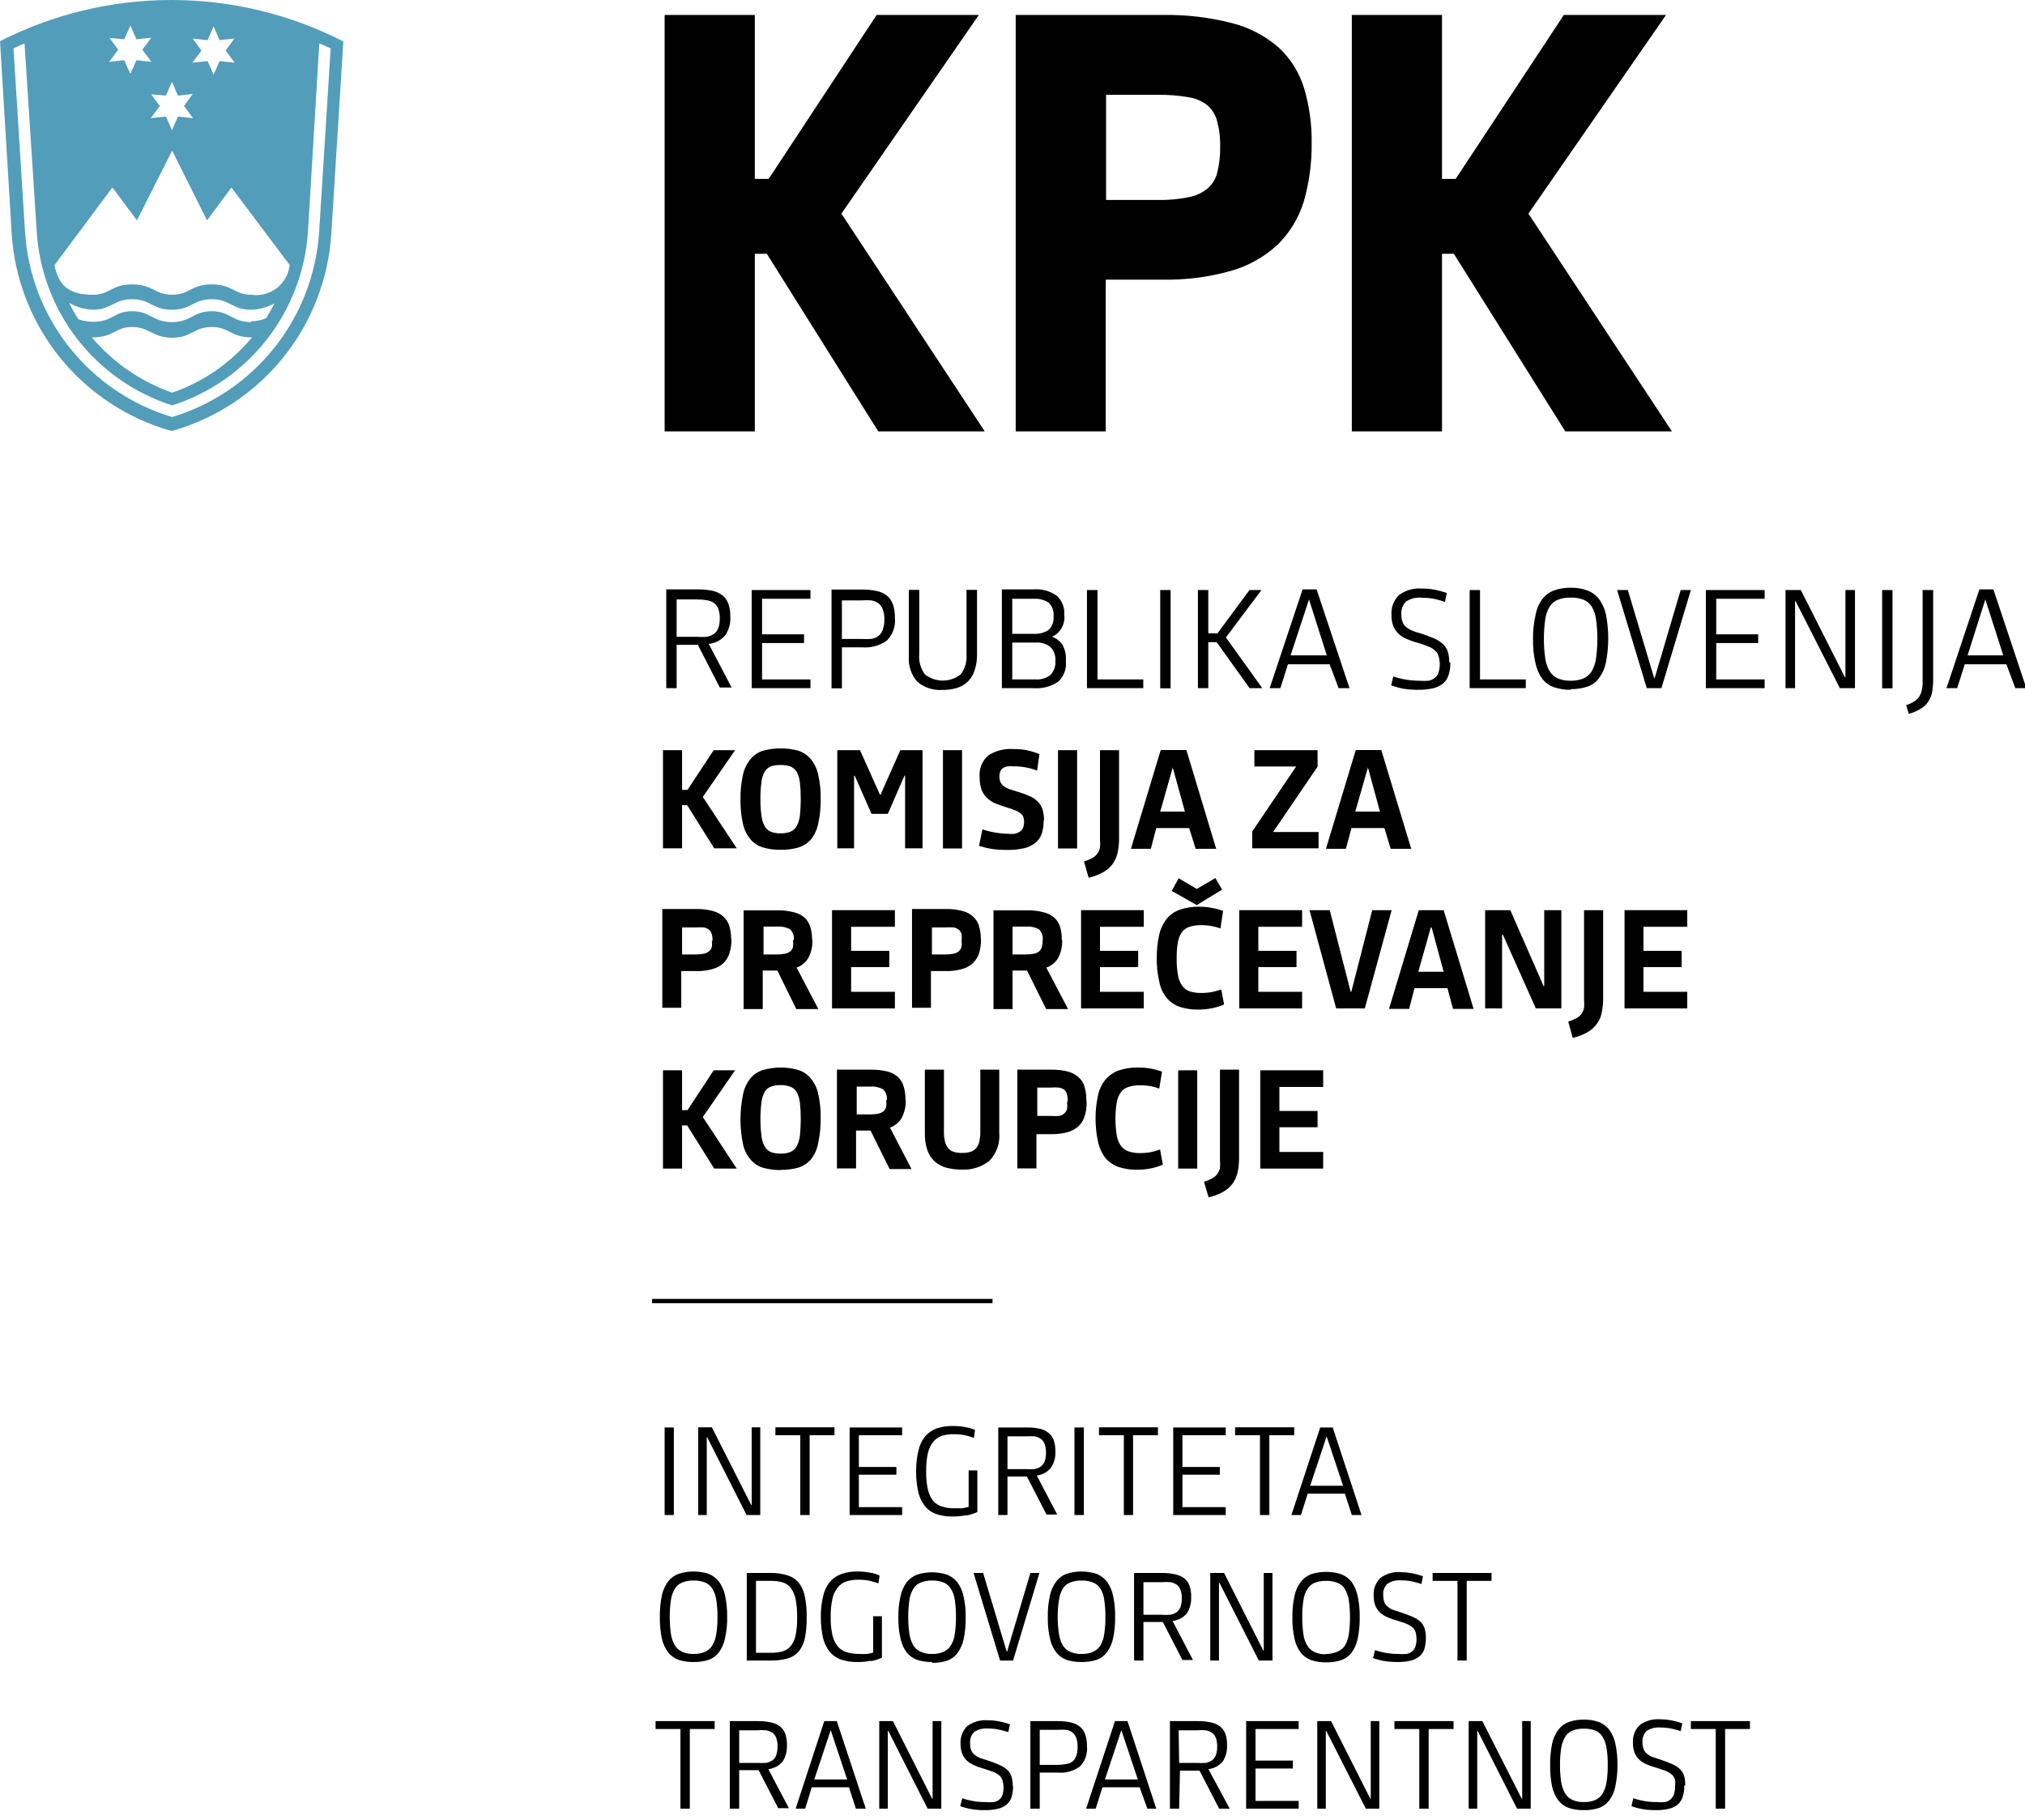 <svg width="178" height="160" viewBox="0 0 178 160" fill="none" xmlns="http://www.w3.org/2000/svg">
<g clip-path="url(#clip0_2551_4152)">
<path d="M59.478 55.977H61.258C61.546 56 61.837 56 62.126 55.977C62.348 55.939 62.56 55.855 62.748 55.731C62.922 55.602 63.058 55.426 63.138 55.224C63.233 54.945 63.277 54.651 63.269 54.356C63.28 54.071 63.236 53.786 63.138 53.517C63.063 53.316 62.933 53.141 62.762 53.011C62.577 52.881 62.364 52.797 62.14 52.765C61.848 52.716 61.553 52.692 61.258 52.693H59.478V55.977ZM59.478 60.491H58.566V51.81H61.33C61.757 51.807 62.183 51.846 62.603 51.926C62.928 51.992 63.235 52.131 63.5 52.331C63.742 52.52 63.924 52.777 64.021 53.069C64.146 53.426 64.205 53.804 64.195 54.183C64.239 54.772 64.081 55.359 63.746 55.846C63.382 56.278 62.862 56.549 62.299 56.599L64.31 60.433H63.269L61.344 56.686H59.478V60.491Z" fill="black"/>
<path d="M66.075 60.491V51.868H71.24V52.635H66.987V55.76H70.676V56.526H66.987V59.724H71.24V60.491H66.075Z" fill="black"/>
<path d="M74.004 56.165H75.711C76 56.189 76.29 56.189 76.579 56.165C76.809 56.13 77.028 56.041 77.216 55.904C77.39 55.766 77.521 55.58 77.592 55.369C77.695 55.077 77.744 54.768 77.737 54.458C77.746 54.158 77.702 53.859 77.606 53.575C77.528 53.368 77.398 53.184 77.23 53.04C77.042 52.913 76.831 52.825 76.608 52.779C76.31 52.755 76.01 52.755 75.711 52.779H74.004V56.165ZM74.004 60.505H73.093V51.824H75.784C76.216 51.818 76.648 51.862 77.071 51.955C77.398 52.018 77.705 52.157 77.968 52.36C78.206 52.566 78.385 52.83 78.489 53.127C78.615 53.504 78.674 53.901 78.663 54.298C78.701 54.662 78.658 55.029 78.538 55.374C78.418 55.719 78.224 56.034 77.968 56.295C77.336 56.753 76.561 56.968 75.784 56.903H74.004V60.505Z" fill="black"/>
<path d="M85.882 57.496C85.892 57.987 85.819 58.476 85.665 58.943C85.553 59.308 85.351 59.639 85.078 59.907C84.805 60.175 84.47 60.371 84.103 60.476C83.685 60.599 83.251 60.657 82.815 60.65C82.028 60.699 81.251 60.445 80.645 59.941C80.368 59.63 80.159 59.265 80.03 58.869C79.9 58.473 79.853 58.055 79.892 57.641V51.853H80.804V57.51C80.742 58.146 80.923 58.782 81.31 59.29C81.757 59.637 82.307 59.826 82.873 59.826C83.439 59.826 83.989 59.637 84.435 59.29C84.829 58.785 85.015 58.148 84.956 57.51V51.853H85.882V57.496Z" fill="black"/>
<path d="M92.769 58.089C92.787 57.867 92.758 57.644 92.683 57.434C92.608 57.225 92.49 57.034 92.335 56.874C91.96 56.585 91.49 56.446 91.018 56.483H88.978V59.724H91.018C91.49 59.761 91.96 59.622 92.335 59.333C92.491 59.168 92.611 58.972 92.686 58.758C92.76 58.543 92.789 58.315 92.769 58.089ZM92.61 54.183C92.635 53.959 92.607 53.733 92.529 53.522C92.451 53.311 92.325 53.121 92.161 52.967C91.787 52.728 91.347 52.611 90.903 52.635H88.978V55.716H90.903C91.347 55.74 91.787 55.623 92.161 55.384C92.323 55.231 92.448 55.044 92.526 54.836C92.604 54.627 92.632 54.404 92.61 54.183ZM93.695 58.147C93.725 58.476 93.68 58.807 93.562 59.116C93.444 59.425 93.257 59.702 93.015 59.926C92.363 60.361 91.582 60.56 90.801 60.491H88.067V51.81H90.801C91.546 51.74 92.29 51.94 92.899 52.374C93.127 52.587 93.304 52.848 93.417 53.139C93.53 53.429 93.575 53.742 93.55 54.053C93.599 54.445 93.521 54.843 93.329 55.189C93.136 55.535 92.839 55.811 92.48 55.977C92.86 56.109 93.185 56.363 93.406 56.7C93.625 57.113 93.725 57.579 93.695 58.046" fill="black"/>
<path d="M95.547 60.491V51.868H96.473V59.724H100.495V60.491H95.547Z" fill="black"/>
<path d="M102.897 51.868H101.985V60.505H102.897V51.868Z" fill="black"/>
<path d="M105.298 51.868H106.21V55.673H107.02L109.827 51.868H110.883L107.758 56.035L110.955 60.491H109.841L106.948 56.454H106.21V60.491H105.298V51.868Z" fill="black"/>
<path d="M113.444 57.612H116.627L115.064 52.693L113.444 57.612ZM116.873 58.393H113.212L112.547 60.491H111.606L114.5 51.81H115.73L118.623 60.491H117.668L116.873 58.393Z" fill="black"/>
<path d="M127.492 58.219C127.499 58.597 127.445 58.973 127.333 59.333C127.245 59.626 127.074 59.887 126.841 60.086C126.582 60.29 126.281 60.434 125.959 60.505C125.526 60.6 125.084 60.643 124.642 60.636C124.226 60.638 123.81 60.609 123.398 60.549C123.019 60.478 122.646 60.377 122.284 60.245L122.472 59.464C123.209 59.711 123.98 59.838 124.758 59.84C125.027 59.864 125.298 59.864 125.568 59.84C125.768 59.802 125.956 59.718 126.118 59.594C126.276 59.473 126.392 59.306 126.45 59.116C126.594 58.645 126.594 58.141 126.45 57.669C126.403 57.49 126.302 57.328 126.161 57.206C125.999 57.05 125.807 56.927 125.597 56.845C125.365 56.744 125.062 56.642 124.7 56.526C124.339 56.435 123.985 56.314 123.644 56.165C123.364 56.051 123.108 55.884 122.891 55.673C122.701 55.479 122.553 55.247 122.457 54.993C122.352 54.696 122.303 54.382 122.313 54.067C122.288 53.745 122.333 53.422 122.446 53.12C122.558 52.818 122.735 52.544 122.964 52.316C123.545 51.882 124.266 51.676 124.989 51.738C125.368 51.735 125.746 51.769 126.118 51.839C126.476 51.91 126.829 52.006 127.174 52.128L127.015 52.91C126.697 52.8 126.373 52.708 126.045 52.635C125.711 52.575 125.372 52.545 125.033 52.548C124.526 52.481 124.012 52.599 123.586 52.881C123.442 53.029 123.331 53.206 123.261 53.401C123.191 53.596 123.164 53.803 123.181 54.009C123.172 54.231 123.206 54.452 123.282 54.66C123.345 54.832 123.449 54.986 123.586 55.109C123.744 55.238 123.92 55.345 124.107 55.427C124.347 55.524 124.594 55.606 124.845 55.673C125.272 55.805 125.692 55.96 126.103 56.136C126.384 56.263 126.643 56.434 126.87 56.642C127.058 56.827 127.197 57.056 127.275 57.308C127.356 57.61 127.395 57.921 127.391 58.234" fill="black"/>
<path d="M129.185 60.491V51.868H130.096V59.724H134.118V60.491H129.185Z" fill="black"/>
<path d="M138.068 59.84C138.454 59.848 138.838 59.779 139.197 59.637C139.494 59.5 139.746 59.278 139.92 59.001C140.114 58.646 140.242 58.258 140.296 57.858C140.451 56.73 140.451 55.586 140.296 54.458C140.244 54.061 140.117 53.678 139.92 53.329C139.749 53.056 139.496 52.843 139.197 52.721C138.837 52.584 138.453 52.52 138.068 52.533C137.683 52.52 137.3 52.584 136.94 52.721C136.637 52.837 136.383 53.051 136.216 53.329C136.009 53.674 135.876 54.058 135.826 54.458C135.671 55.586 135.671 56.73 135.826 57.858C135.878 58.261 136.011 58.65 136.216 59.001C136.384 59.284 136.637 59.507 136.94 59.637C137.298 59.782 137.682 59.851 138.068 59.84ZM138.068 60.636C137.577 60.643 137.089 60.569 136.621 60.418C136.21 60.279 135.847 60.023 135.58 59.681C135.278 59.273 135.071 58.803 134.972 58.306C134.813 57.618 134.741 56.914 134.755 56.208C134.741 55.498 134.813 54.788 134.972 54.096C135.06 53.573 135.268 53.078 135.58 52.649C135.847 52.303 136.209 52.041 136.621 51.897C137.086 51.734 137.576 51.656 138.068 51.665C138.56 51.654 139.051 51.733 139.515 51.897C139.918 52.045 140.273 52.3 140.542 52.635C140.843 53.045 141.055 53.513 141.164 54.009C141.434 55.404 141.434 56.839 141.164 58.234C141.065 58.731 140.858 59.2 140.557 59.608C140.303 59.962 139.943 60.225 139.529 60.361C139.062 60.511 138.573 60.584 138.083 60.578" fill="black"/>
<path d="M142.148 51.868H143.089L145.404 59.608H145.447L147.733 51.868H148.63L146.04 60.491H144.753L142.148 51.868Z" fill="black"/>
<path d="M149.947 60.491V51.868H155.112V52.635H150.858V55.76H154.547V56.526H150.858V59.724H155.112V60.491H149.947Z" fill="black"/>
<path d="M157.832 52.837H157.788V60.491H156.949V51.868H158.294L162.157 59.507H162.215V51.868H163.054V60.491H161.723L157.832 52.837Z" fill="black"/>
<path d="M166.353 51.868H165.442V60.505H166.353V51.868Z" fill="black"/>
<path d="M169.927 51.868V59.811C169.926 60.175 169.892 60.538 169.826 60.896C169.762 61.192 169.639 61.473 169.464 61.721C169.294 61.964 169.071 62.167 168.813 62.314C168.494 62.508 168.148 62.655 167.786 62.748L167.554 61.981C167.794 61.912 168.023 61.81 168.234 61.677C168.412 61.571 168.565 61.428 168.683 61.258C168.805 61.079 168.889 60.877 168.929 60.664C168.985 60.408 169.009 60.145 169.001 59.883V51.868H169.927Z" fill="black"/>
<path d="M172.951 57.612H176.09L174.513 52.693L172.951 57.612ZM176.365 58.393H172.705L172.039 60.491H171.099L173.992 51.81H175.222L178.116 60.491H177.147L176.365 58.393Z" fill="black"/>
<path d="M58.277 65.945H59.955V69.432H60.433L62.733 65.945H64.614L61.778 70.054L64.759 74.568H62.777L60.404 70.778H59.955V74.568H58.277V65.945Z" fill="black"/>
<path d="M68.622 73.252C68.918 73.263 69.213 73.213 69.49 73.107C69.724 73.004 69.917 72.826 70.04 72.6C70.186 72.311 70.279 71.997 70.314 71.675C70.365 71.194 70.389 70.711 70.387 70.228C70.39 69.745 70.366 69.261 70.314 68.781C70.279 68.458 70.186 68.145 70.04 67.855C69.907 67.645 69.716 67.479 69.49 67.377C69.21 67.283 68.916 67.239 68.622 67.247C68.322 67.238 68.023 67.282 67.739 67.377C67.514 67.475 67.326 67.642 67.204 67.855C67.051 68.142 66.957 68.457 66.929 68.781C66.864 69.26 66.835 69.744 66.842 70.228C66.836 70.712 66.865 71.195 66.929 71.675C66.957 71.999 67.051 72.314 67.204 72.6C67.317 72.827 67.506 73.007 67.739 73.107C68.02 73.215 68.321 73.264 68.622 73.252ZM68.622 74.698C68.098 74.712 67.576 74.644 67.074 74.496C66.645 74.373 66.263 74.126 65.974 73.787C65.645 73.394 65.417 72.928 65.308 72.427C65.15 71.72 65.077 70.996 65.091 70.271C65.077 69.542 65.15 68.813 65.308 68.101C65.417 67.596 65.645 67.124 65.974 66.727C66.261 66.379 66.643 66.123 67.074 65.989C68.088 65.719 69.155 65.719 70.17 65.989C70.59 66.127 70.965 66.377 71.255 66.712C71.584 67.11 71.812 67.582 71.92 68.087C72.079 68.789 72.152 69.508 72.137 70.228C72.153 70.962 72.08 71.695 71.92 72.412C71.818 72.914 71.6 73.385 71.284 73.787C70.992 74.123 70.611 74.369 70.184 74.496C69.677 74.644 69.15 74.713 68.622 74.698Z" fill="black"/>
<path d="M75.596 65.945L77.346 69.852H77.404L79.14 65.945H81.093V74.568H79.56V68.188H79.502L78.041 71.544H76.608L75.132 68.188H75.075V74.568H73.599V65.945H75.596Z" fill="black"/>
<path d="M84.566 65.945H82.887V74.583H84.566V65.945Z" fill="black"/>
<path d="M91.742 72.065C91.752 72.482 91.694 72.897 91.568 73.295C91.458 73.615 91.257 73.897 90.989 74.105C90.699 74.338 90.356 74.497 89.991 74.568C89.516 74.673 89.03 74.721 88.544 74.713C88.089 74.716 87.635 74.686 87.184 74.626C86.802 74.562 86.425 74.47 86.056 74.351L86.359 72.904C86.718 73.026 87.085 73.118 87.459 73.179C87.85 73.251 88.247 73.29 88.645 73.295C88.828 73.311 89.012 73.311 89.195 73.295C89.348 73.261 89.495 73.202 89.629 73.121C89.755 73.039 89.855 72.924 89.919 72.789C89.988 72.614 90.022 72.427 90.02 72.239C90.022 72.091 89.998 71.944 89.948 71.805C89.897 71.678 89.811 71.568 89.702 71.487C89.564 71.384 89.413 71.301 89.253 71.24C89.028 71.142 88.796 71.06 88.559 70.995C88.205 70.894 87.857 70.773 87.517 70.633C87.23 70.518 86.969 70.345 86.75 70.126C86.538 69.925 86.374 69.678 86.273 69.403C86.161 69.062 86.107 68.705 86.114 68.347C86.076 67.987 86.124 67.624 86.255 67.286C86.386 66.949 86.595 66.648 86.866 66.408C87.523 65.986 88.3 65.788 89.079 65.844C89.472 65.839 89.865 65.873 90.251 65.945C90.633 66.025 91.006 66.141 91.365 66.292L91.163 67.739C90.85 67.615 90.525 67.523 90.194 67.464C89.836 67.395 89.473 67.361 89.108 67.363C88.94 67.348 88.77 67.348 88.602 67.363C88.463 67.376 88.33 67.42 88.211 67.493C88.097 67.554 88.005 67.651 87.951 67.768C87.876 67.921 87.841 68.09 87.85 68.26C87.844 68.434 87.879 68.608 87.951 68.766C88.017 68.904 88.117 69.024 88.24 69.114C88.383 69.216 88.539 69.299 88.703 69.36L89.383 69.577C89.764 69.684 90.136 69.82 90.497 69.982C90.775 70.092 91.027 70.26 91.235 70.474C91.422 70.665 91.56 70.898 91.64 71.154C91.735 71.473 91.779 71.805 91.771 72.138" fill="black"/>
<path d="M94.679 65.945H93.001V74.583H94.679V65.945Z" fill="black"/>
<path d="M95.286 75.726C95.532 75.653 95.769 75.556 95.995 75.436C96.171 75.345 96.324 75.216 96.444 75.058C96.564 74.9 96.648 74.718 96.69 74.525C96.714 74.284 96.714 74.042 96.69 73.801V65.945H98.368V73.671C98.373 74.104 98.329 74.536 98.238 74.959C98.162 75.313 98.014 75.648 97.804 75.943C97.585 76.241 97.304 76.488 96.979 76.666C96.575 76.89 96.142 77.056 95.692 77.158L95.286 75.726Z" fill="black"/>
<path d="M101.985 71.342H104.155L103.085 67.464L101.985 71.342ZM104.531 72.789H101.638L101.16 74.612H99.41L102.028 65.931H104.285L106.904 74.612H105.096L104.531 72.789Z" fill="black"/>
<path d="M110.073 74.568V73.092L113.935 67.377H110.261V65.945H115.816V67.392L111.91 73.136H115.903V74.568H110.073Z" fill="black"/>
<path d="M119.13 71.342H121.3L120.244 67.464L119.13 71.342ZM121.691 72.789H118.797L118.305 74.612H116.554L119.173 65.931H121.416L124.049 74.612H122.24L121.691 72.789Z" fill="black"/>
<path d="M62.632 82.714C62.642 82.508 62.618 82.303 62.56 82.106C62.521 81.961 62.441 81.83 62.328 81.73C62.193 81.626 62.034 81.556 61.865 81.527C61.639 81.51 61.411 81.51 61.185 81.527H59.955V83.9H61.185C61.423 83.903 61.661 83.879 61.894 83.828C62.058 83.791 62.212 83.717 62.343 83.611C62.455 83.511 62.535 83.38 62.574 83.234C62.599 83.042 62.599 82.848 62.574 82.656M64.296 82.569C64.303 82.981 64.245 83.391 64.122 83.784C64.024 84.113 63.845 84.411 63.601 84.652C63.334 84.899 63.012 85.077 62.661 85.173C62.192 85.313 61.703 85.376 61.214 85.361H59.883V88.588H58.219V79.907H61.214C61.702 79.897 62.189 79.956 62.661 80.081C63.012 80.168 63.335 80.342 63.601 80.587C63.841 80.805 64.017 81.086 64.108 81.397C64.216 81.763 64.27 82.144 64.267 82.526" fill="black"/>
<path d="M69.779 82.627C69.801 82.455 69.782 82.281 69.724 82.117C69.666 81.954 69.571 81.806 69.446 81.686C69.102 81.499 68.709 81.419 68.318 81.455H67.117V83.9H68.318C68.556 83.903 68.794 83.879 69.027 83.828C69.19 83.796 69.344 83.727 69.475 83.625C69.59 83.521 69.671 83.385 69.707 83.234C69.733 83.038 69.733 82.838 69.707 82.641M71.414 82.641C71.43 83.167 71.316 83.689 71.081 84.16C70.853 84.58 70.476 84.9 70.025 85.057L71.935 88.703H69.996L68.332 85.318H67.045V88.703H65.367V80.023H68.347C68.835 80.013 69.322 80.072 69.794 80.196C70.142 80.275 70.465 80.439 70.734 80.674C70.966 80.897 71.135 81.176 71.226 81.484C71.336 81.845 71.389 82.221 71.385 82.598" fill="black"/>
<path d="M73.136 88.645V80.008H78.662V81.469H74.814V83.582H78.171V85.014H74.814V87.184H78.662V88.645H73.136Z" fill="black"/>
<path d="M84.522 82.714C84.549 82.512 84.549 82.308 84.522 82.106C84.479 81.959 84.393 81.828 84.276 81.73C84.147 81.625 83.992 81.556 83.828 81.527C83.597 81.509 83.365 81.509 83.133 81.527H81.918V83.9H83.133C83.372 83.903 83.609 83.879 83.842 83.828C84.008 83.794 84.162 83.72 84.291 83.611C84.403 83.511 84.484 83.38 84.522 83.234C84.548 83.043 84.548 82.848 84.522 82.656M86.23 82.569C86.234 82.98 86.181 83.389 86.07 83.784C85.961 84.111 85.778 84.408 85.535 84.652C85.27 84.902 84.947 85.081 84.595 85.173C84.126 85.313 83.637 85.376 83.148 85.361H81.831V88.588H80.168V79.907H83.162C83.65 79.897 84.137 79.956 84.609 80.081C84.96 80.168 85.283 80.342 85.55 80.587C85.79 80.805 85.965 81.086 86.056 81.397C86.165 81.763 86.218 82.144 86.215 82.526" fill="black"/>
<path d="M91.655 82.627C91.676 82.455 91.657 82.281 91.6 82.117C91.542 81.954 91.447 81.806 91.322 81.686C90.977 81.499 90.584 81.419 90.194 81.455H89.007V83.9H90.194C90.437 83.903 90.679 83.879 90.917 83.828C91.076 83.796 91.225 83.726 91.351 83.625C91.466 83.521 91.546 83.385 91.582 83.234C91.632 83.041 91.657 82.841 91.655 82.641M93.362 82.641C93.382 83.166 93.273 83.688 93.044 84.16C92.81 84.581 92.428 84.901 91.973 85.057L93.883 88.703H91.959L90.28 85.318H89.007V88.703H87.329V80.023H90.295C90.783 80.013 91.27 80.072 91.742 80.196C92.09 80.275 92.413 80.439 92.682 80.674C92.918 80.896 93.092 81.175 93.188 81.484C93.293 81.846 93.341 82.221 93.333 82.598" fill="black"/>
<path d="M95.026 88.645V80.008H100.538V81.469H96.69V83.582H100.046V85.014H96.69V87.184H100.538V88.645H95.026Z" fill="black"/>
<path d="M103.605 77.201L105.197 78.142L106.832 77.187L107.425 78.2L105.197 79.56L102.998 78.315L103.605 77.201ZM107.28 81.614C107.036 81.525 106.784 81.457 106.528 81.412C106.228 81.35 105.923 81.321 105.617 81.325C105.264 81.314 104.911 81.363 104.575 81.469C104.305 81.548 104.067 81.71 103.895 81.932C103.711 82.207 103.587 82.518 103.533 82.844C103.455 83.322 103.421 83.806 103.432 84.291C103.423 84.775 103.462 85.26 103.548 85.737C103.6 86.071 103.728 86.388 103.924 86.663C104.091 86.896 104.33 87.069 104.604 87.155C104.933 87.249 105.274 87.293 105.617 87.285C105.932 87.288 106.247 87.259 106.557 87.199C106.826 87.142 107.092 87.069 107.353 86.982L107.599 88.298C107.255 88.448 106.896 88.56 106.528 88.631C106.132 88.708 105.73 88.747 105.327 88.747C104.768 88.756 104.21 88.673 103.678 88.501C103.239 88.346 102.849 88.076 102.549 87.72C102.216 87.298 101.993 86.801 101.898 86.273C101.742 85.604 101.669 84.919 101.681 84.233C101.672 83.557 101.74 82.882 101.884 82.222C101.99 81.694 102.218 81.199 102.549 80.775C102.853 80.403 103.253 80.122 103.707 79.965C104.256 79.779 104.834 79.691 105.414 79.704C105.808 79.701 106.2 79.74 106.586 79.82C106.901 79.874 107.211 79.957 107.512 80.066L107.28 81.614Z" fill="black"/>
<path d="M108.93 88.645V80.008H114.456V81.469H110.608V83.582H113.965V85.014H110.608V87.184H114.456V88.645H108.93Z" fill="black"/>
<path d="M119.969 88.645H117.451L115.107 80.008H116.887L118.724 87.184H118.782L120.62 80.008H122.327L119.969 88.645Z" fill="black"/>
<path d="M124.671 85.419H126.899L125.843 81.527H125.77L124.671 85.419ZM127.232 86.866H124.338L123.861 88.689H122.095L124.714 80.008H126.899L129.532 88.689H127.724L127.232 86.866Z" fill="black"/>
<path d="M132.107 82.164H132.035V88.645H130.545V80.008H132.759L135.681 86.678H135.739V80.008H137.244V88.645H135.001L132.107 82.164Z" fill="black"/>
<path d="M137.851 89.803C138.091 89.728 138.324 89.632 138.546 89.514C138.724 89.422 138.882 89.294 139.008 89.137C139.117 88.975 139.196 88.793 139.24 88.602C139.264 88.362 139.264 88.119 139.24 87.879V80.008H140.918V87.734C140.923 88.172 140.879 88.608 140.788 89.036C140.722 89.394 140.573 89.73 140.354 90.02C140.131 90.315 139.851 90.561 139.529 90.743C139.126 90.967 138.692 91.133 138.242 91.235L137.851 89.803Z" fill="black"/>
<path d="M142.799 88.645V80.008H148.312V81.469H144.463V83.582H147.82V85.014H144.463V87.184H148.312V88.645H142.799Z" fill="black"/>
<path d="M58.277 94.085H59.955V97.587H60.433L62.733 94.085H64.614L61.778 98.194L64.759 102.723H62.777L60.404 98.932H59.955V102.723H58.277V94.085Z" fill="black"/>
<path d="M68.622 101.406C68.918 101.417 69.213 101.368 69.49 101.262C69.721 101.154 69.913 100.977 70.04 100.755C70.186 100.46 70.279 100.142 70.315 99.815C70.412 98.853 70.412 97.883 70.315 96.921C70.277 96.604 70.184 96.295 70.04 96.01C69.916 95.793 69.722 95.624 69.49 95.532C69.213 95.426 68.918 95.376 68.622 95.388C68.321 95.375 68.021 95.424 67.739 95.532C67.509 95.621 67.318 95.791 67.204 96.01C67.053 96.293 66.96 96.602 66.929 96.921C66.812 97.882 66.812 98.854 66.929 99.815C66.958 100.143 67.051 100.463 67.204 100.755C67.321 100.979 67.509 101.157 67.739 101.262C68.021 101.369 68.321 101.419 68.622 101.406ZM68.622 102.853C68.099 102.86 67.578 102.791 67.074 102.651C66.645 102.522 66.263 102.27 65.974 101.927C65.642 101.537 65.413 101.069 65.309 100.567C65.016 99.135 65.016 97.659 65.309 96.227C65.409 95.697 65.637 95.2 65.974 94.78C66.263 94.437 66.645 94.185 67.074 94.057C68.086 93.767 69.158 93.767 70.17 94.057C70.593 94.189 70.97 94.44 71.255 94.78C71.584 95.172 71.812 95.639 71.921 96.14C72.079 96.847 72.152 97.571 72.138 98.296C72.152 99.025 72.079 99.754 71.921 100.466C71.833 100.994 71.614 101.491 71.284 101.913C70.993 102.253 70.612 102.504 70.184 102.636C69.676 102.778 69.15 102.846 68.622 102.839" fill="black"/>
<path d="M77.954 96.704C77.977 96.534 77.96 96.36 77.905 96.197C77.85 96.033 77.757 95.885 77.635 95.764C77.292 95.571 76.899 95.485 76.507 95.518H75.306V97.963H76.507C76.745 97.966 76.983 97.942 77.216 97.891C77.378 97.856 77.531 97.787 77.664 97.688C77.774 97.58 77.854 97.446 77.896 97.297C77.921 97.1 77.921 96.901 77.896 96.704M79.617 96.704C79.63 97.23 79.516 97.751 79.285 98.223C79.056 98.643 78.68 98.963 78.228 99.12L80.124 102.766H78.2L76.521 99.381H75.248V102.708H73.57V94.028H76.55C77.037 94.022 77.523 94.076 77.997 94.187C78.344 94.276 78.666 94.444 78.937 94.679C79.169 94.902 79.338 95.181 79.429 95.489C79.539 95.85 79.593 96.226 79.588 96.603" fill="black"/>
<path d="M87.835 94.028V99.583C87.876 100.032 87.82 100.484 87.67 100.908C87.52 101.333 87.281 101.72 86.967 102.043C86.274 102.591 85.404 102.864 84.522 102.81C84.058 102.815 83.596 102.757 83.148 102.636C82.77 102.53 82.423 102.337 82.135 102.072C81.848 101.801 81.634 101.463 81.513 101.088C81.359 100.622 81.286 100.132 81.296 99.641V94.028H82.974V99.439C82.964 99.76 82.998 100.081 83.075 100.394C83.131 100.607 83.235 100.805 83.379 100.972C83.515 101.11 83.685 101.21 83.871 101.262C84.097 101.325 84.331 101.354 84.566 101.348C84.805 101.353 85.043 101.324 85.275 101.262C85.461 101.21 85.63 101.11 85.766 100.972C85.913 100.812 86.017 100.618 86.07 100.408C86.14 100.119 86.174 99.823 86.171 99.525V94.028H87.835Z" fill="black"/>
<path d="M93.854 96.777C93.863 96.576 93.839 96.376 93.782 96.183C93.74 96.035 93.66 95.9 93.55 95.793C93.413 95.693 93.254 95.629 93.087 95.605C92.856 95.579 92.624 95.579 92.393 95.605H91.177V98.093H92.393C92.633 98.12 92.876 98.12 93.116 98.093C93.277 98.06 93.427 97.985 93.55 97.876C93.666 97.776 93.751 97.646 93.796 97.5C93.822 97.303 93.822 97.104 93.796 96.907M95.518 96.907C95.527 97.314 95.468 97.72 95.344 98.108C95.252 98.439 95.072 98.739 94.823 98.976C94.557 99.226 94.234 99.41 93.883 99.511C93.412 99.643 92.925 99.707 92.436 99.699H91.105V102.708H89.427V94.028H92.436C92.924 94.018 93.411 94.076 93.883 94.201C94.234 94.289 94.557 94.463 94.823 94.708C95.063 94.926 95.239 95.206 95.33 95.518C95.438 95.884 95.492 96.264 95.489 96.646" fill="black"/>
<path d="M101.898 95.692C101.653 95.6 101.402 95.528 101.146 95.474C100.849 95.426 100.549 95.402 100.249 95.402C99.891 95.391 99.534 95.44 99.193 95.547C98.927 95.626 98.694 95.788 98.527 96.01C98.339 96.277 98.216 96.584 98.165 96.907C98.083 97.385 98.044 97.869 98.05 98.354C98.046 98.838 98.085 99.322 98.165 99.8C98.215 100.139 98.344 100.461 98.542 100.741C98.712 100.968 98.95 101.136 99.222 101.218C99.553 101.325 99.901 101.374 100.249 101.363C100.838 101.367 101.422 101.259 101.971 101.045L102.217 102.376C101.878 102.525 101.524 102.637 101.16 102.708C100.76 102.786 100.353 102.824 99.945 102.824C99.39 102.835 98.837 102.752 98.31 102.578C97.869 102.418 97.476 102.15 97.167 101.797C96.847 101.368 96.624 100.874 96.516 100.35C96.227 99.01 96.227 97.624 96.516 96.285C96.62 95.781 96.843 95.309 97.167 94.91C97.476 94.544 97.875 94.265 98.325 94.1C98.879 93.915 99.462 93.827 100.046 93.84C100.434 93.84 100.822 93.874 101.204 93.941C101.523 94.007 101.837 94.094 102.144 94.201L101.898 95.692Z" fill="black"/>
<path d="M105.24 94.085H103.562V102.723H105.24V94.085Z" fill="black"/>
<path d="M105.833 103.88C106.079 103.808 106.317 103.711 106.542 103.591C106.719 103.501 106.872 103.373 106.991 103.215C107.109 103.055 107.192 102.873 107.237 102.68C107.261 102.439 107.261 102.197 107.237 101.956V94.028H108.915V101.754C108.92 102.191 108.876 102.628 108.785 103.056C108.706 103.409 108.559 103.743 108.351 104.04C108.128 104.334 107.848 104.581 107.526 104.763C107.122 104.987 106.689 105.152 106.239 105.255L105.833 103.88Z" fill="black"/>
<path d="M110.781 102.723V94.085H116.308V95.547H112.46V97.659H115.816V99.091H112.46V101.262H116.308V102.723H110.781Z" fill="black"/>
<path d="M86.041 1.317H77.057L67.566 15.727H66.35V1.317H58.422V37.921H66.35V22.31H67.406L77.201 37.921H86.562L73.96 18.779L86.041 1.317Z" fill="black"/>
<path d="M97.225 8.334H101.739C102.665 8.32 103.59 8.392 104.503 8.551C105.1 8.641 105.663 8.886 106.137 9.26C106.541 9.618 106.833 10.085 106.977 10.605C107.181 11.364 107.274 12.149 107.252 12.934C107.269 13.695 107.181 14.455 106.991 15.191C106.866 15.713 106.583 16.183 106.181 16.537C105.715 16.93 105.158 17.198 104.56 17.318C103.633 17.512 102.686 17.599 101.739 17.579H97.225V8.334ZM112.431 4.21C111.252 3.172 109.844 2.428 108.322 2.04C106.315 1.519 104.246 1.276 102.173 1.317H89.282V37.921H97.196V24.581H102.159C104.197 24.623 106.229 24.365 108.192 23.814C109.723 23.381 111.131 22.593 112.301 21.514C113.37 20.46 114.16 19.158 114.601 17.723C115.082 16.059 115.316 14.334 115.296 12.602C115.322 10.977 115.102 9.357 114.645 7.798C114.235 6.421 113.466 5.177 112.417 4.196" fill="black"/>
<path d="M134.35 18.779L146.445 1.317H137.461L127.955 15.727H126.754V1.317H118.826V37.921H126.754V22.31H127.796L137.591 37.921H146.966L134.35 18.779Z" fill="black"/>
<path d="M59.232 125.481H58.422V133.178H59.232V125.481Z" fill="black"/>
<path d="M62.169 126.349H62.126V133.178H61.373V125.467H62.574L66.032 132.296H66.075V125.467H66.828V133.178H65.627L62.169 126.349Z" fill="black"/>
<path d="M71.168 126.161V133.178H70.344V126.161H68.159V125.467H73.353V126.161H71.168Z" fill="black"/>
<path d="M74.684 133.178V125.481H79.299V126.161H75.494V128.953H78.793V129.633H75.494V132.484H79.299V133.178H74.684Z" fill="black"/>
<path d="M84.942 133.193C84.546 133.27 84.144 133.309 83.741 133.308C83.25 133.318 82.76 133.245 82.294 133.091C81.9 132.956 81.553 132.71 81.296 132.382C81.015 132.02 80.818 131.6 80.717 131.153C80.585 130.559 80.522 129.952 80.529 129.344C80.52 128.73 80.588 128.118 80.731 127.521C80.826 127.067 81.024 126.641 81.31 126.277C81.579 125.956 81.929 125.711 82.323 125.568C82.789 125.414 83.278 125.341 83.77 125.351C84.139 125.347 84.507 125.381 84.869 125.452C85.158 125.498 85.44 125.581 85.708 125.698L85.607 126.393C85.343 126.296 85.072 126.219 84.797 126.161C84.482 126.101 84.162 126.072 83.842 126.074C83.48 126.066 83.118 126.114 82.771 126.219C82.479 126.331 82.221 126.515 82.019 126.754C81.794 127.055 81.636 127.4 81.556 127.767C81.448 128.286 81.4 128.815 81.411 129.344C81.399 129.869 81.447 130.393 81.556 130.907C81.634 131.267 81.787 131.607 82.004 131.905C82.208 132.152 82.48 132.333 82.786 132.426C83.15 132.543 83.532 132.597 83.914 132.585H84.58L85.144 132.469V129.257H85.911V132.918C85.604 133.051 85.284 133.153 84.956 133.221" fill="black"/>
<path d="M88.559 129.141H90.15C90.406 129.158 90.662 129.158 90.917 129.141C91.117 129.105 91.308 129.031 91.481 128.924C91.634 128.802 91.754 128.643 91.829 128.461C91.91 128.214 91.949 127.955 91.944 127.695C91.952 127.439 91.913 127.184 91.829 126.942C91.768 126.761 91.652 126.604 91.496 126.494C91.329 126.372 91.136 126.292 90.931 126.262C90.671 126.245 90.41 126.245 90.15 126.262H88.559V129.141ZM88.559 133.178H87.749V125.481H90.208C90.592 125.474 90.975 125.508 91.351 125.582C91.641 125.637 91.915 125.761 92.147 125.944C92.365 126.111 92.53 126.337 92.624 126.595C92.731 126.917 92.779 127.255 92.769 127.593C92.799 128.107 92.656 128.616 92.364 129.04C92.056 129.413 91.615 129.652 91.134 129.706L92.928 133.135H91.988L90.266 129.793H88.559V133.178Z" fill="black"/>
<path d="M95.272 125.481H94.447V133.178H95.272V125.481Z" fill="black"/>
<path d="M99.598 126.161V133.178H98.788V126.161H96.603V125.467H101.783V126.161H99.598Z" fill="black"/>
<path d="M103.128 133.178V125.481H107.743V126.161H103.938V128.953H107.223V129.633H103.938V132.484H107.743V133.178H103.128Z" fill="black"/>
<path d="M111.577 126.161V133.178H110.753V126.161H108.568V125.467H113.762V126.161H111.577Z" fill="black"/>
<path d="M115.165 130.603H118.059L116.612 126.262L115.165 130.603ZM118.218 131.297H114.948L114.355 133.178H113.516L116.048 125.481H117.148L119.679 133.178H118.826L118.218 131.297Z" fill="black"/>
<path d="M60.636 151.987V158.989H59.811V151.987H57.626V151.292H62.82V151.987H60.636Z" fill="black"/>
<path d="M64.976 154.967H66.553C66.813 154.983 67.074 154.983 67.334 154.967C67.53 154.933 67.718 154.859 67.884 154.75C68.048 154.639 68.171 154.476 68.231 154.287C68.315 154.04 68.354 153.781 68.347 153.52C68.36 153.264 68.321 153.008 68.231 152.768C68.168 152.588 68.052 152.432 67.898 152.319C67.732 152.21 67.545 152.136 67.349 152.102C67.084 152.078 66.817 152.078 66.553 152.102H64.976V154.967ZM64.976 158.989H64.151V151.292H66.625C67.004 151.289 67.383 151.327 67.754 151.408C68.045 151.464 68.322 151.583 68.564 151.755C68.773 151.927 68.933 152.152 69.027 152.406C69.135 152.732 69.184 153.075 69.171 153.419C69.196 153.93 69.059 154.436 68.781 154.866C68.461 155.229 68.018 155.461 67.537 155.517L69.345 158.946H68.405L66.683 155.603H64.976V158.989Z" fill="black"/>
<path d="M71.573 156.428H74.467L73.02 152.088L71.573 156.428ZM74.626 157.108H71.356L70.777 158.989H69.938L72.456 151.292H73.555L76.102 158.989H75.234L74.626 157.108Z" fill="black"/>
<path d="M78.084 152.16H78.04V158.989H77.288V151.292H78.489L81.932 158.106H81.976V151.292H82.743V158.989H81.542L78.084 152.16Z" fill="black"/>
<path d="M89.051 156.964C89.058 157.301 89.014 157.638 88.921 157.962C88.841 158.22 88.69 158.45 88.487 158.627C88.255 158.815 87.982 158.944 87.691 159.004C87.307 159.092 86.913 159.131 86.519 159.119C86.146 159.122 85.773 159.093 85.405 159.032C85.065 158.975 84.731 158.888 84.406 158.772L84.58 158.078C84.896 158.185 85.22 158.267 85.549 158.324C85.903 158.382 86.261 158.411 86.62 158.41C86.856 158.435 87.093 158.435 87.329 158.41C87.516 158.389 87.692 158.314 87.835 158.193C87.971 158.085 88.072 157.939 88.125 157.774C88.24 157.362 88.24 156.927 88.125 156.515C88.077 156.358 87.993 156.214 87.879 156.095C87.724 155.968 87.554 155.861 87.372 155.777L86.562 155.502C86.24 155.418 85.925 155.307 85.622 155.169C85.376 155.066 85.15 154.919 84.956 154.735C84.784 154.563 84.651 154.356 84.566 154.128C84.473 153.863 84.429 153.584 84.435 153.303C84.413 153.016 84.453 152.728 84.553 152.458C84.653 152.188 84.81 151.943 85.014 151.741C85.534 151.354 86.177 151.169 86.823 151.22C87.163 151.218 87.502 151.252 87.835 151.321C88.157 151.377 88.472 151.464 88.776 151.581L88.631 152.261C88.347 152.164 88.058 152.087 87.763 152.03C87.463 151.97 87.158 151.94 86.852 151.943C86.424 151.904 85.995 152.011 85.636 152.247C85.504 152.375 85.403 152.532 85.341 152.704C85.278 152.877 85.255 153.062 85.275 153.245C85.269 153.446 85.299 153.647 85.361 153.838C85.418 153.99 85.513 154.124 85.636 154.229C85.775 154.348 85.931 154.446 86.099 154.518L86.765 154.735C87.143 154.855 87.515 154.995 87.879 155.155C88.133 155.267 88.367 155.418 88.573 155.604C88.735 155.77 88.854 155.974 88.921 156.197C88.995 156.465 89.029 156.743 89.022 157.021" fill="black"/>
<path d="M91.394 155.14H92.914C93.176 155.142 93.438 155.118 93.695 155.068C93.898 155.045 94.092 154.97 94.259 154.851C94.413 154.726 94.528 154.561 94.592 154.374C94.688 154.115 94.732 153.839 94.722 153.563C94.729 153.294 94.69 153.024 94.606 152.768C94.537 152.583 94.423 152.419 94.274 152.29C94.106 152.171 93.913 152.091 93.709 152.059C93.444 152.042 93.179 152.042 92.914 152.059H91.394V155.14ZM91.394 158.989H90.57V151.292H92.986C93.37 151.289 93.753 151.328 94.129 151.408C94.419 151.47 94.692 151.599 94.925 151.784C95.139 151.957 95.3 152.188 95.388 152.449C95.5 152.79 95.554 153.147 95.547 153.506C95.579 153.83 95.539 154.157 95.432 154.464C95.324 154.771 95.151 155.051 94.925 155.285C94.363 155.69 93.675 155.88 92.986 155.82H91.394V158.989Z" fill="black"/>
<path d="M97.124 156.428H100.017L98.57 152.088L97.124 156.428ZM100.176 157.108H96.907L96.314 158.989H95.474L98.006 151.292H99.106L101.638 158.989H100.856L100.176 157.108Z" fill="black"/>
<path d="M103.649 154.967H105.197C105.452 154.984 105.708 154.984 105.964 154.967C106.164 154.933 106.356 154.859 106.528 154.75C106.685 154.631 106.805 154.471 106.875 154.287C106.959 154.04 106.998 153.781 106.991 153.52C106.997 153.264 106.958 153.01 106.875 152.768C106.807 152.591 106.692 152.436 106.542 152.319C106.372 152.208 106.179 152.134 105.978 152.102C105.718 152.078 105.457 152.078 105.197 152.102H103.605L103.649 154.967ZM103.649 158.989H102.839V151.292H105.298C105.682 151.289 106.066 151.328 106.441 151.408C106.729 151.464 107 151.583 107.237 151.755C107.455 151.922 107.62 152.148 107.714 152.406C107.822 152.732 107.871 153.075 107.859 153.419C107.883 153.93 107.747 154.436 107.468 154.866C107.146 155.226 106.704 155.458 106.224 155.517L108.091 158.989H107.165L105.443 155.647H103.721L103.649 158.989Z" fill="black"/>
<path d="M109.537 158.989V151.292H114.153V151.987H110.362V154.764H113.646V155.459H110.362V158.309H114.153V158.989H109.537Z" fill="black"/>
<path d="M116.583 152.16H116.54V158.989H115.788V151.292H117.003L120.446 158.106H120.49V151.292H121.242V158.989H120.056L116.583 152.16Z" fill="black"/>
<path d="M125.582 151.987V158.989H124.758V151.987H122.573V151.292H127.767V151.987H125.582Z" fill="black"/>
<path d="M129.894 152.16H129.85V158.989H129.098V151.292H130.299L133.757 158.106H133.8V151.292H134.553V158.989H133.352L129.894 152.16Z" fill="black"/>
<path d="M139.226 158.41C139.573 158.423 139.919 158.359 140.238 158.222C140.502 158.102 140.724 157.906 140.875 157.658C141.051 157.344 141.169 157.001 141.222 156.645C141.294 156.166 141.328 155.683 141.324 155.198C141.333 154.69 141.299 154.182 141.222 153.679C141.174 153.327 141.056 152.987 140.875 152.681C140.73 152.432 140.506 152.239 140.238 152.131C139.916 152.006 139.572 151.947 139.226 151.958C138.885 151.946 138.545 152.005 138.227 152.131C137.954 152.234 137.724 152.428 137.576 152.681C137.395 152.987 137.277 153.327 137.229 153.679C137.152 154.182 137.118 154.69 137.128 155.198C137.123 155.683 137.157 156.166 137.229 156.645C137.283 157.001 137.4 157.344 137.576 157.658C137.731 157.908 137.958 158.105 138.227 158.222C138.541 158.36 138.883 158.425 139.226 158.41ZM139.226 159.119C138.779 159.13 138.334 159.067 137.909 158.931C137.543 158.802 137.222 158.571 136.983 158.266C136.715 157.904 136.528 157.49 136.433 157.05C136.307 156.432 136.249 155.801 136.26 155.169C136.249 154.533 136.307 153.898 136.433 153.274C136.528 152.83 136.715 152.411 136.983 152.044C137.221 151.735 137.542 151.499 137.909 151.364C138.334 151.224 138.779 151.155 139.226 151.162C139.663 151.155 140.099 151.224 140.513 151.364C140.876 151.499 141.196 151.729 141.439 152.03C141.71 152.395 141.898 152.815 141.989 153.26C142.121 153.878 142.184 154.509 142.177 155.141C142.184 155.777 142.121 156.413 141.989 157.036C141.902 157.48 141.72 157.899 141.454 158.266C141.22 158.571 140.904 158.802 140.542 158.931C140.117 159.067 139.672 159.13 139.226 159.119Z" fill="black"/>
<path d="M148.051 156.964C148.062 157.302 148.013 157.64 147.907 157.962C147.827 158.22 147.676 158.45 147.472 158.627C147.243 158.817 146.969 158.947 146.677 159.004C146.293 159.092 145.899 159.131 145.505 159.119C145.132 159.122 144.759 159.093 144.391 159.032C144.056 158.975 143.727 158.888 143.407 158.772L143.566 158.078C143.887 158.185 144.216 158.267 144.55 158.324C144.899 158.382 145.252 158.411 145.606 158.41C145.847 158.435 146.089 158.435 146.33 158.41C146.512 158.389 146.683 158.313 146.821 158.193C146.981 158.062 147.098 157.886 147.154 157.687C147.218 157.466 147.248 157.237 147.241 157.007C147.265 156.815 147.265 156.62 147.241 156.428C147.182 156.273 147.094 156.13 146.981 156.009C146.826 155.881 146.656 155.774 146.474 155.69L145.664 155.415C145.342 155.329 145.028 155.218 144.724 155.083C144.477 154.979 144.252 154.832 144.058 154.649C143.886 154.477 143.752 154.269 143.667 154.041C143.575 153.776 143.531 153.497 143.537 153.216C143.517 152.93 143.559 152.642 143.658 152.373C143.758 152.103 143.914 151.858 144.116 151.654C144.636 151.267 145.278 151.082 145.924 151.133C146.591 151.14 147.252 151.262 147.878 151.495L147.733 152.175C147.454 152.079 147.169 152.002 146.879 151.943C146.579 151.884 146.274 151.855 145.968 151.856C145.535 151.817 145.102 151.924 144.738 152.16C144.609 152.291 144.511 152.447 144.448 152.62C144.386 152.792 144.361 152.976 144.376 153.158C144.368 153.361 144.403 153.563 144.478 153.752C144.529 153.906 144.625 154.041 144.752 154.142C144.889 154.265 145.046 154.363 145.215 154.432L145.867 154.649C146.245 154.768 146.617 154.908 146.981 155.068C147.236 155.176 147.471 155.328 147.675 155.517C147.842 155.682 147.966 155.886 148.037 156.11C148.104 156.38 148.138 156.657 148.138 156.935" fill="black"/>
<path d="M151.639 151.987V158.989H150.815V151.987H148.63V151.292H153.824V151.987H151.639Z" fill="black"/>
<path d="M60.968 145.389C61.316 145.402 61.662 145.338 61.981 145.201C62.245 145.081 62.467 144.884 62.618 144.637C62.8 144.326 62.918 143.981 62.965 143.624C63.037 143.145 63.071 142.661 63.066 142.177C63.076 141.669 63.042 141.161 62.965 140.658C62.923 140.304 62.805 139.963 62.618 139.66C62.472 139.411 62.248 139.218 61.981 139.11C61.659 138.985 61.314 138.926 60.968 138.936C60.627 138.925 60.287 138.984 59.97 139.11C59.696 139.213 59.467 139.407 59.319 139.66C59.138 139.966 59.02 140.306 58.972 140.658C58.902 141.161 58.868 141.669 58.871 142.177C58.873 142.661 58.907 143.144 58.972 143.624C59.025 143.98 59.143 144.323 59.319 144.637C59.474 144.887 59.701 145.083 59.97 145.201C60.284 145.339 60.626 145.404 60.968 145.389ZM60.968 146.098C60.522 146.109 60.077 146.045 59.652 145.91C59.286 145.781 58.965 145.55 58.726 145.244C58.458 144.883 58.271 144.469 58.176 144.029C58.05 143.41 57.992 142.78 58.002 142.148C57.992 141.512 58.05 140.877 58.176 140.253C58.271 139.809 58.458 139.39 58.726 139.023C58.964 138.714 59.285 138.478 59.652 138.343C60.504 138.074 61.418 138.074 62.27 138.343C62.627 138.482 62.941 138.711 63.182 139.009C63.453 139.374 63.641 139.793 63.732 140.238C63.864 140.857 63.927 141.487 63.92 142.119C63.935 142.752 63.871 143.383 63.732 144C63.648 144.449 63.465 144.874 63.197 145.244C62.963 145.549 62.647 145.78 62.285 145.91C61.86 146.045 61.415 146.109 60.968 146.098Z" fill="black"/>
<path d="M67.797 145.288C68.139 145.294 68.48 145.25 68.81 145.158C69.089 145.073 69.336 144.907 69.519 144.68C69.729 144.403 69.873 144.081 69.938 143.74C70.035 143.225 70.079 142.701 70.069 142.177C70.078 141.644 70.034 141.111 69.938 140.586C69.872 140.231 69.729 139.895 69.519 139.602C69.336 139.362 69.083 139.185 68.795 139.095C68.451 139.003 68.096 138.959 67.739 138.965H66.452V145.288H67.797ZM65.641 138.271H67.71C68.23 138.257 68.748 138.33 69.244 138.488C69.632 138.605 69.975 138.837 70.228 139.153C70.495 139.506 70.673 139.918 70.749 140.354C70.87 140.949 70.923 141.556 70.908 142.163C70.918 142.759 70.87 143.355 70.763 143.942C70.688 144.374 70.509 144.781 70.242 145.129C69.986 145.438 69.643 145.664 69.258 145.78C68.759 145.918 68.243 145.981 67.725 145.968H65.641V138.271Z" fill="black"/>
<path d="M76.565 145.982C76.17 146.067 75.767 146.106 75.364 146.098C74.873 146.108 74.384 146.035 73.917 145.881C73.526 145.747 73.181 145.506 72.919 145.187C72.641 144.822 72.444 144.403 72.34 143.957C72.21 143.363 72.147 142.756 72.152 142.148C72.142 141.53 72.21 140.912 72.355 140.311C72.449 139.857 72.647 139.431 72.933 139.067C73.204 138.75 73.553 138.51 73.946 138.372C74.409 138.205 74.9 138.127 75.393 138.141C75.757 138.144 76.12 138.178 76.478 138.242C76.769 138.285 77.052 138.373 77.317 138.502L77.216 139.182C76.97 139.096 76.695 139.023 76.406 138.951C76.091 138.891 75.771 138.862 75.451 138.864C75.088 138.86 74.726 138.913 74.38 139.023C74.082 139.124 73.821 139.31 73.628 139.558C73.397 139.856 73.239 140.203 73.165 140.571C73.056 141.09 73.007 141.619 73.02 142.148C73.007 142.668 73.056 143.188 73.165 143.696C73.237 144.059 73.391 144.4 73.613 144.695C73.816 144.946 74.087 145.132 74.394 145.23C74.76 145.341 75.141 145.394 75.523 145.389C75.745 145.406 75.967 145.406 76.189 145.389C76.379 145.363 76.567 145.324 76.753 145.273V142.076H77.52V145.722C77.215 145.862 76.894 145.964 76.565 146.026" fill="black"/>
<path d="M81.932 145.389C82.28 145.402 82.626 145.338 82.945 145.201C83.209 145.081 83.431 144.884 83.582 144.637C83.77 144.329 83.889 143.983 83.929 143.624C84.001 143.145 84.034 142.661 84.03 142.177C84.04 141.669 84.006 141.161 83.929 140.658C83.894 140.302 83.775 139.96 83.582 139.66C83.436 139.411 83.212 139.218 82.945 139.11C82.622 138.985 82.278 138.926 81.932 138.936C81.591 138.926 81.251 138.985 80.934 139.11C80.66 139.213 80.43 139.407 80.283 139.66C80.102 139.966 79.984 140.306 79.936 140.658C79.866 141.161 79.832 141.669 79.834 142.177C79.837 142.661 79.87 143.144 79.936 143.624C79.989 143.98 80.107 144.323 80.283 144.637C80.438 144.887 80.665 145.083 80.934 145.201C81.248 145.338 81.59 145.403 81.932 145.389ZM81.932 146.098C81.486 146.109 81.041 146.045 80.616 145.91C80.252 145.777 79.931 145.547 79.69 145.244C79.427 144.882 79.245 144.468 79.154 144.029C79.015 143.412 78.952 142.781 78.966 142.148C78.958 141.535 79.021 140.924 79.154 140.325C79.245 139.882 79.427 139.463 79.69 139.095C79.931 138.789 80.251 138.554 80.616 138.415C81.468 138.146 82.382 138.146 83.234 138.415C83.591 138.554 83.905 138.784 84.146 139.081C84.417 139.446 84.604 139.866 84.696 140.311C84.835 140.928 84.898 141.559 84.884 142.192C84.895 142.823 84.837 143.454 84.71 144.072C84.615 144.521 84.428 144.945 84.16 145.317C83.93 145.625 83.612 145.857 83.249 145.982C82.823 146.118 82.379 146.181 81.932 146.17" fill="black"/>
<path d="M85.578 138.271H86.418L88.486 145.172H88.53L90.57 138.271H91.366L89.051 145.968H87.908L85.578 138.271Z" fill="black"/>
<path d="M95.069 145.389C95.416 145.402 95.763 145.338 96.082 145.201C96.351 145.083 96.578 144.887 96.733 144.637C96.91 144.325 97.023 143.98 97.066 143.624C97.138 143.145 97.171 142.661 97.167 142.177C97.177 141.669 97.143 141.161 97.066 140.658C97.029 140.305 96.915 139.964 96.733 139.66C96.582 139.41 96.353 139.217 96.082 139.11C95.759 138.985 95.415 138.926 95.069 138.936C94.728 138.928 94.389 138.987 94.071 139.11C93.797 139.213 93.567 139.407 93.42 139.66C93.238 139.964 93.124 140.305 93.087 140.658C93.004 141.16 92.966 141.668 92.971 142.177C92.971 142.662 93.01 143.146 93.087 143.624C93.129 143.98 93.243 144.325 93.42 144.637C93.575 144.887 93.802 145.083 94.071 145.201C94.386 145.337 94.727 145.401 95.069 145.389ZM95.069 146.098C94.623 146.109 94.178 146.045 93.753 145.91C93.391 145.78 93.075 145.549 92.841 145.244C92.566 144.888 92.377 144.471 92.291 144.029C92.152 143.412 92.089 142.781 92.103 142.148C92.089 141.511 92.152 140.875 92.291 140.253C92.38 139.807 92.568 139.387 92.841 139.023C93.074 138.714 93.39 138.478 93.753 138.343C94.605 138.074 95.519 138.074 96.371 138.343C96.728 138.482 97.042 138.711 97.283 139.009C97.554 139.374 97.741 139.793 97.833 140.238C97.972 140.855 98.035 141.487 98.021 142.119C98.032 142.751 97.974 143.382 97.847 144C97.752 144.449 97.565 144.872 97.297 145.244C97.067 145.552 96.749 145.784 96.386 145.91C95.96 146.045 95.515 146.109 95.069 146.098Z" fill="black"/>
<path d="M100.509 141.946H102.086C102.342 141.963 102.598 141.963 102.853 141.946C103.054 141.914 103.247 141.84 103.417 141.729C103.574 141.61 103.694 141.449 103.765 141.266C103.848 141.019 103.887 140.759 103.88 140.499C103.887 140.243 103.847 139.988 103.765 139.747C103.697 139.57 103.581 139.414 103.432 139.298C103.265 139.189 103.078 139.115 102.882 139.081C102.617 139.057 102.351 139.057 102.086 139.081H100.509V141.946ZM100.509 145.968H99.685V138.271H102.144C102.528 138.267 102.912 138.305 103.287 138.387C103.578 138.446 103.854 138.564 104.097 138.734C104.306 138.906 104.466 139.131 104.56 139.385C104.668 139.711 104.717 140.054 104.705 140.398C104.729 140.909 104.593 141.415 104.314 141.844C103.992 142.205 103.55 142.436 103.07 142.495L104.864 145.924H103.938L102.216 142.582H100.509V145.968Z" fill="black"/>
<path d="M107.194 139.139H107.15V145.968H106.383V138.271H107.599L111.042 145.085H111.085V138.271H111.852V145.968H110.651L107.194 139.139Z" fill="black"/>
<path d="M116.525 145.389C116.868 145.403 117.209 145.338 117.524 145.201C117.805 145.099 118.048 144.912 118.218 144.666C118.394 144.352 118.512 144.009 118.565 143.653C118.631 143.173 118.664 142.69 118.667 142.206C118.669 141.698 118.635 141.19 118.565 140.687C118.517 140.334 118.399 139.995 118.218 139.689C118.071 139.436 117.841 139.242 117.567 139.139C117.249 139.014 116.91 138.955 116.569 138.965C116.223 138.955 115.879 139.014 115.556 139.139C115.289 139.247 115.065 139.44 114.919 139.689C114.726 139.989 114.607 140.331 114.572 140.687C114.495 141.19 114.461 141.698 114.471 142.206C114.466 142.69 114.5 143.174 114.572 143.653C114.612 144.012 114.731 144.358 114.919 144.666C115.07 144.913 115.292 145.11 115.556 145.23C115.875 145.367 116.221 145.431 116.569 145.418M116.569 146.127C116.127 146.138 115.687 146.074 115.267 145.939C114.901 145.81 114.58 145.579 114.341 145.273C114.065 144.917 113.877 144.5 113.791 144.058C113.652 143.441 113.589 142.809 113.603 142.177C113.589 141.54 113.652 140.904 113.791 140.282C113.879 139.836 114.067 139.415 114.341 139.052C114.579 138.743 114.9 138.507 115.267 138.372C116.114 138.106 117.023 138.106 117.871 138.372C118.232 138.51 118.551 138.74 118.797 139.038C119.057 139.407 119.239 139.825 119.332 140.267C119.471 140.884 119.534 141.516 119.52 142.148C119.532 142.78 119.473 143.41 119.347 144.029C119.256 144.476 119.074 144.9 118.811 145.273C118.572 145.579 118.251 145.81 117.885 145.939C117.46 146.074 117.015 146.138 116.569 146.127Z" fill="black"/>
<path d="M125.336 143.942C125.344 144.28 125.3 144.616 125.206 144.941C125.129 145.203 124.972 145.436 124.758 145.606C124.532 145.793 124.264 145.923 123.976 145.982C123.592 146.07 123.198 146.109 122.805 146.098C122.427 146.1 122.049 146.071 121.676 146.011C121.341 145.953 121.012 145.866 120.692 145.751L120.866 145.056C121.182 145.164 121.506 145.246 121.835 145.302C122.184 145.36 122.537 145.389 122.891 145.389C123.132 145.414 123.374 145.414 123.615 145.389C123.801 145.368 123.977 145.293 124.121 145.172C124.257 145.064 124.357 144.918 124.41 144.752C124.487 144.534 124.521 144.304 124.512 144.072C124.512 143.877 124.487 143.683 124.439 143.494C124.392 143.333 124.302 143.188 124.179 143.074C124.029 142.941 123.858 142.833 123.673 142.756C123.47 142.669 123.195 142.582 122.877 142.481C122.555 142.397 122.24 142.286 121.936 142.148C121.688 142.049 121.462 141.901 121.271 141.714C121.098 141.542 120.965 141.335 120.88 141.107C120.788 140.842 120.744 140.562 120.75 140.282C120.727 139.995 120.767 139.707 120.867 139.437C120.967 139.167 121.125 138.922 121.329 138.719C121.847 138.33 122.491 138.145 123.137 138.198C123.799 138.209 124.455 138.331 125.076 138.56L124.946 139.24C124.662 139.145 124.372 139.067 124.078 139.009C123.778 138.948 123.472 138.919 123.166 138.922C122.738 138.88 122.309 138.987 121.951 139.226C121.819 139.354 121.718 139.51 121.655 139.683C121.593 139.856 121.57 140.041 121.589 140.224C121.584 140.425 121.613 140.626 121.676 140.817C121.733 140.969 121.828 141.103 121.951 141.208C122.087 141.33 122.244 141.428 122.414 141.497L123.065 141.714C123.448 141.834 123.825 141.974 124.193 142.134C124.447 142.246 124.682 142.397 124.888 142.582C125.047 142.751 125.166 142.954 125.235 143.175C125.31 143.444 125.344 143.722 125.336 144" fill="black"/>
<path d="M128.925 138.965V145.968H128.114V138.965H125.93V138.271H131.109V138.965H128.925Z" fill="black"/>
<path d="M16.942 8.261L16.175 9.317L16.97 10.387L15.639 10.243L15.118 11.444L14.583 10.243L13.252 10.387L14.048 9.317L13.281 8.29L14.583 8.405L15.118 7.19L15.639 8.405L16.942 8.261ZM16.942 3.399L18.244 3.53L18.779 2.314L19.3 3.53L20.602 3.385L19.835 4.441L20.631 5.512L19.3 5.367L18.779 6.568L18.244 5.367L16.913 5.512L17.708 4.441L16.942 3.399ZM22.078 25.912C20.631 25.912 20.414 25 18.605 25C16.797 25 16.652 25.912 15.133 25.912C13.614 25.912 13.44 25 11.617 25C9.794 25 9.65 25.912 8.174 25.912C6.018 25.912 5.15 25.072 4.788 23.307L9.881 16.478L12.037 19.372L15.133 13.238L18.2 19.372L20.341 16.478L25.463 23.293C25.421 23.69 25.298 24.075 25.103 24.424C24.908 24.773 24.645 25.079 24.329 25.324C24.012 25.569 23.65 25.747 23.263 25.848C22.876 25.949 22.473 25.97 22.078 25.912ZM22.15 29.659C20.3 31.891 17.873 33.573 15.133 34.52C12.39 33.554 9.954 31.876 8.073 29.659C10.055 29.659 10.084 28.747 11.617 28.747C13.151 28.747 13.411 29.688 15.133 29.688C16.855 29.688 17.014 28.747 18.605 28.747C20.197 28.747 20.226 29.659 22.15 29.659ZM22.078 28.313C20.414 28.313 20.226 27.358 18.605 27.358C16.985 27.358 16.797 28.313 15.104 28.313C13.411 28.313 13.238 27.358 11.617 27.358C9.997 27.358 9.953 28.284 8.174 28.284C7.736 28.284 7.3 28.211 6.886 28.067C6.597 27.604 6.336 27.17 6.09 26.62C6.715 26.988 7.421 27.197 8.145 27.228C9.794 27.228 9.982 26.302 11.617 26.302C13.252 26.302 13.382 27.228 15.104 27.228C16.826 27.228 16.985 26.302 18.605 26.302C20.226 26.302 20.399 27.228 22.078 27.228C22.794 27.211 23.495 27.017 24.118 26.664C23.902 27.112 23.661 27.547 23.394 27.966C22.98 28.15 22.531 28.244 22.078 28.241M28.067 3.819C28.444 3.964 28.747 4.108 29.066 4.253L28.053 20.385C27.812 24.09 26.445 27.634 24.137 30.542C21.828 33.451 18.687 35.586 15.133 36.661C11.573 35.593 8.425 33.461 6.113 30.552C3.801 27.642 2.435 24.094 2.199 20.385L1.186 4.253C1.475 4.108 1.895 3.935 2.155 3.819L3.226 20.312C3.432 23.77 4.68 27.083 6.806 29.818C8.931 32.553 11.834 34.58 15.133 35.634C18.422 34.583 21.32 32.566 23.448 29.847C25.577 27.127 26.838 23.831 27.069 20.385L28.067 3.819ZM9.621 3.327L10.923 3.457L11.458 2.242L11.993 3.457L13.296 3.313L12.514 4.369L13.31 5.439L11.993 5.295L11.458 6.496L10.923 5.295L9.592 5.439L10.387 4.369L9.621 3.327ZM-0.001 3.573L1.027 20.529C1.281 24.524 2.771 28.341 5.29 31.452C7.81 34.563 11.235 36.813 15.09 37.891C18.941 36.812 22.362 34.56 24.877 31.449C27.391 28.338 28.876 24.522 29.124 20.529L30.18 3.645C25.503 1.249 20.323 0 15.068 0C9.813 0 4.633 1.249 -0.044 3.645" fill="#529DBA"/>
<path d="M57.322 114.37H87.242" stroke="black" stroke-width="0.382" stroke-miterlimit="10"/>
</g>
<defs>
<clipPath id="clip0_2551_4152">
<rect width="178" height="159.119" fill="white"/>
</clipPath>
</defs>
</svg>
